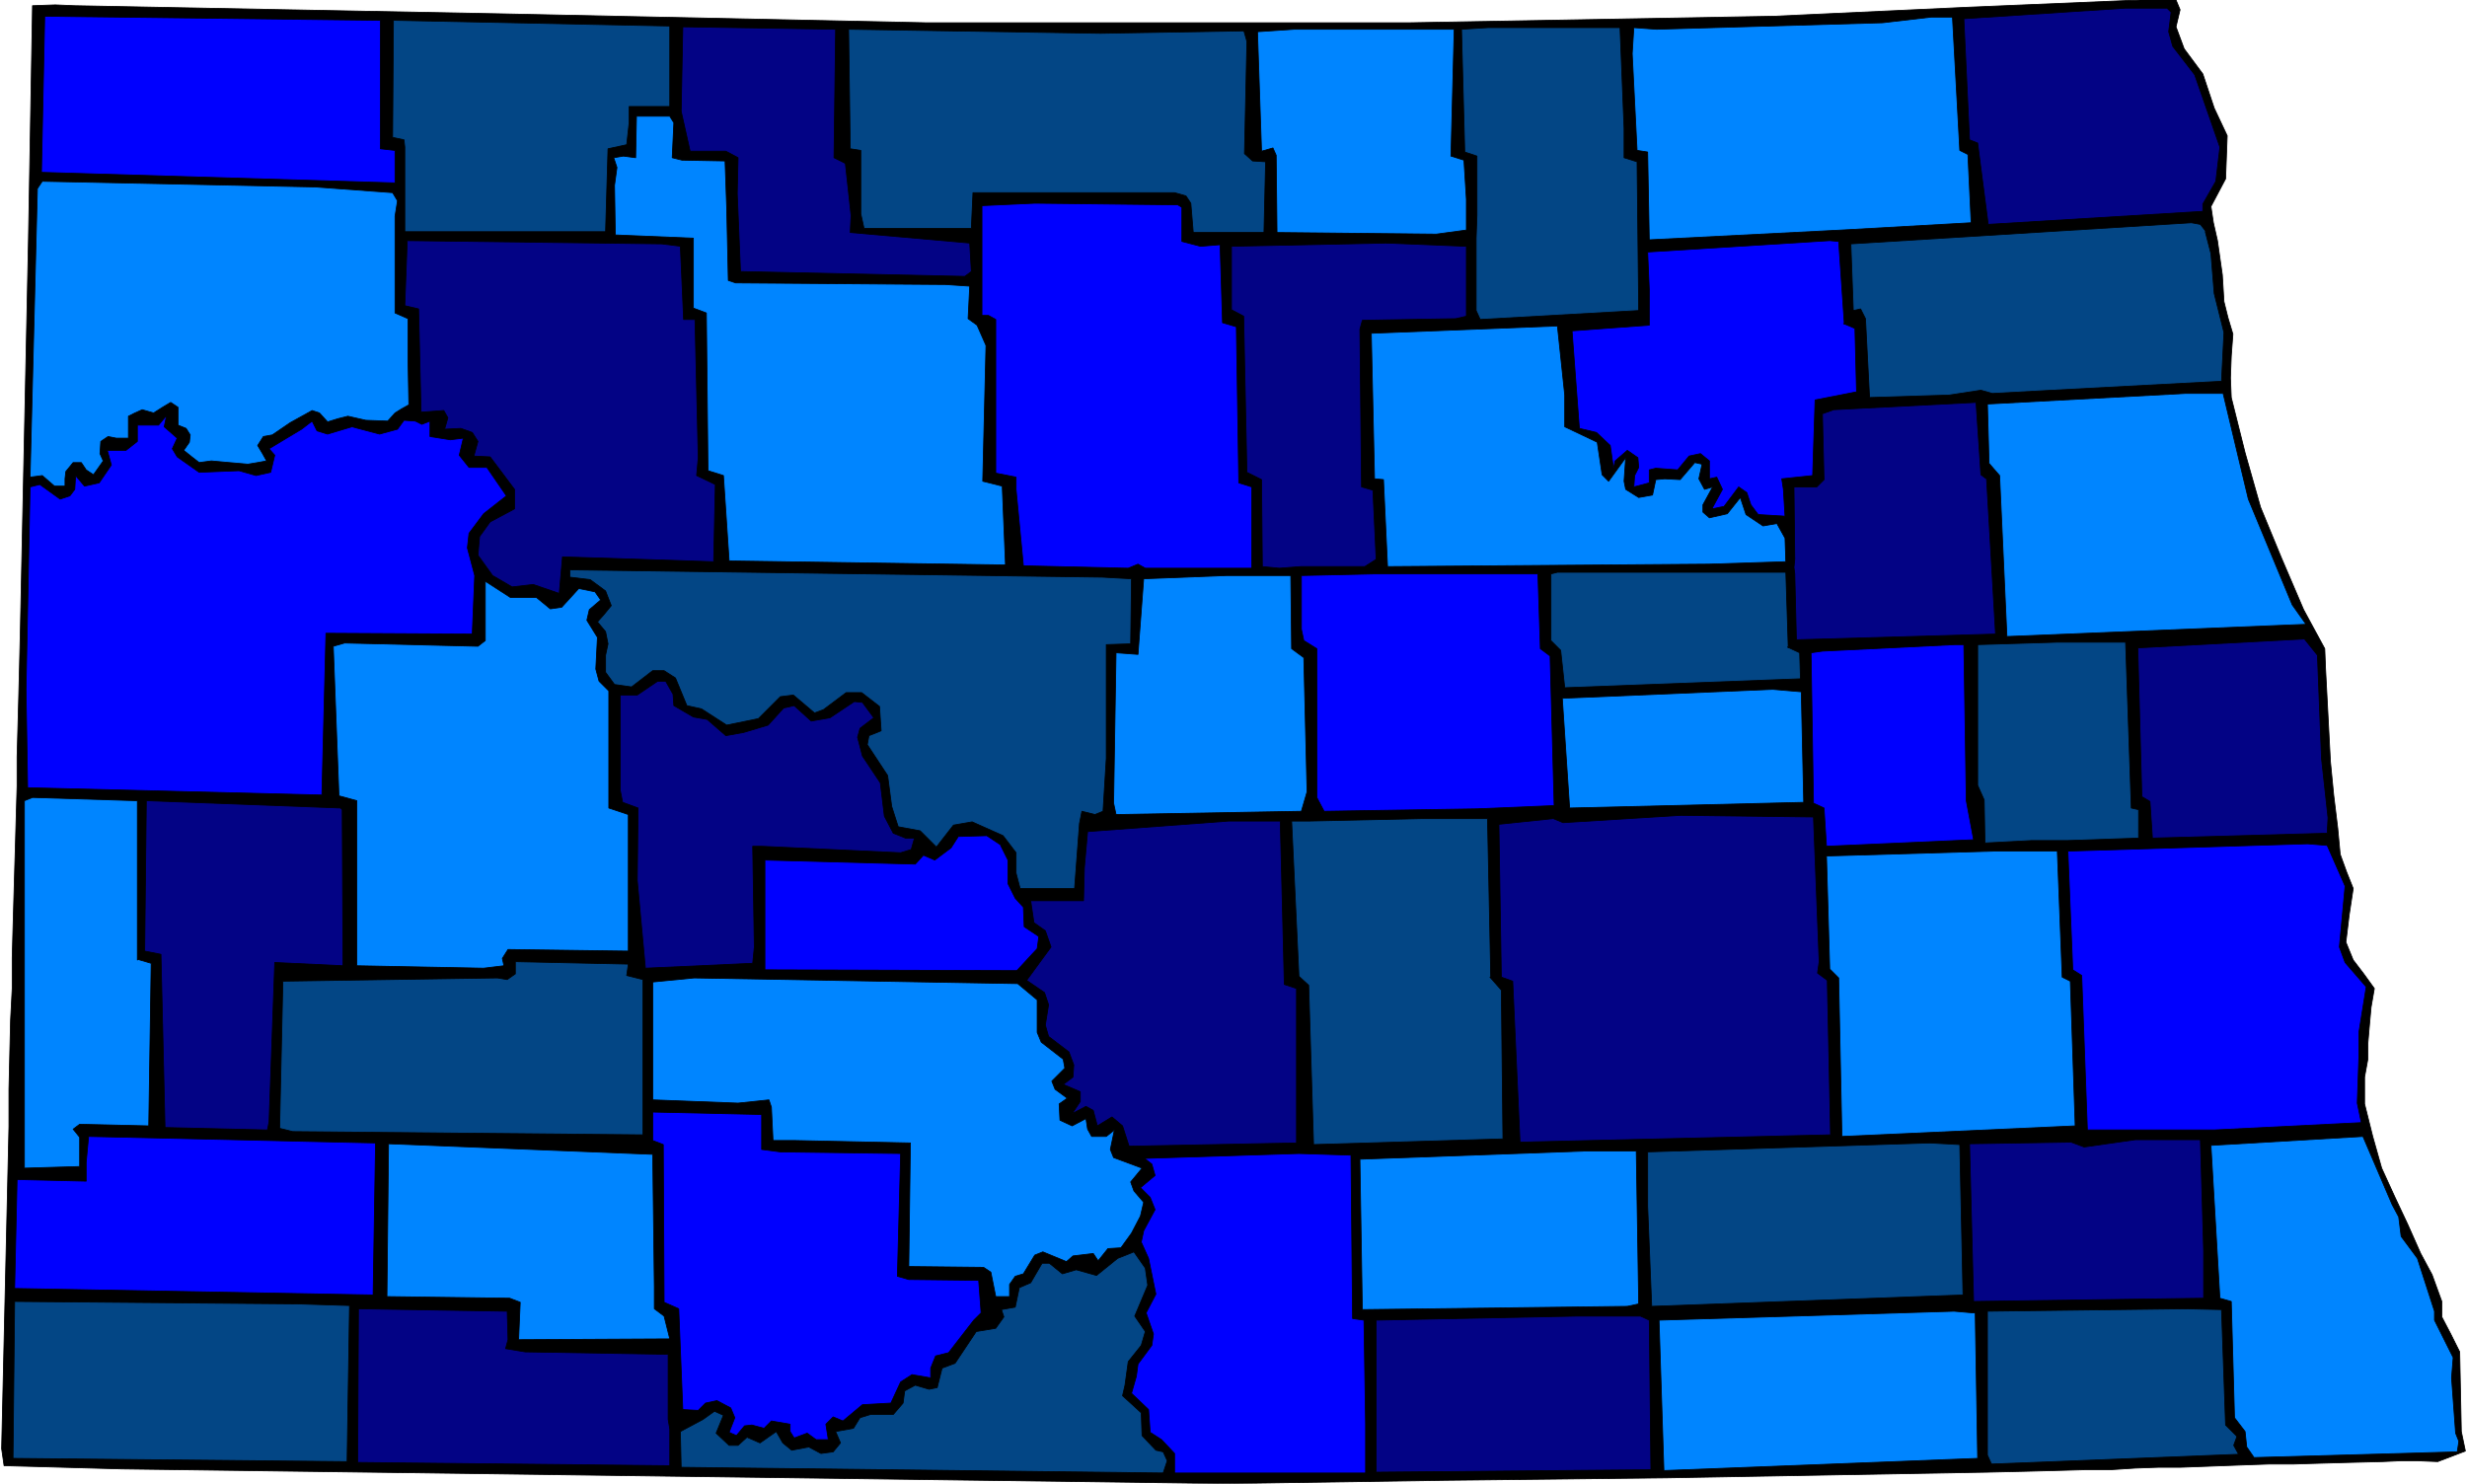 <svg xmlns="http://www.w3.org/2000/svg" fill-rule="evenodd" height="294.97" preserveAspectRatio="none" stroke-linecap="round" viewBox="0 0 3035 1825" width="490.455"><style>.pen0{stroke:#000;stroke-width:1;stroke-linejoin:round}.pen1{stroke:none}.brush2{fill:#030385}.brush3{fill:#00f}.brush4{fill:#0085ff}.brush5{fill:#034685}</style><path class="pen1" style="fill:#000" d="m2682 12-5 21 10 27 23 31 7 21 7 21 8 17 8 17-1 27-1 26-9 17-9 17 3 20 5 22 6 42 2 33 5 20 6 20-2 27-1 27 1 24 17 68 19 67 26 63 27 63 13 24 13 24 1 25 3 57 3 57 4 41 5 41 3 32 8 22 8 20-5 33-4 33 9 22 13 17 13 18-4 23-2 22-2 23v19l-4 22v33l10 40 11 39 16 35 16 34 16 36 14 26 12 33v19l11 21 11 22 1 49 1 49 5 24-34 13-24-1h-22l-22 1-40 1-36 1-33 1h-30l-29 1-27 1-27 1-27 1h-27l-28 1-31 2h-32l-36 1-39 1-44 1-395 7-271 3-270 4-680-9-679-9-72-2-73-2-3-21 9-396v-46l1-43 1-42 2-39v-38l1-37 1-35 1-35 1-34 1-36 1-34v-36l1-36 1-37 1-40 1-42 10-481L40 7l28-1 24 1 524 10 523 11h595l224-4 224-4 237-11 237-10 21 1 5 12z"/><path class="pen0" fill="none" d="m2682 12-5 21 10 27 23 31 7 21 7 21 8 17 8 17-1 27-1 26-9 17-9 17 3 20 5 22 6 42 2 33 5 20 6 20-2 27-1 27 1 24 17 68 19 67 26 63 27 63 13 24 13 24 1 25 3 57 3 57 4 41 5 41 3 32 8 22 8 20-5 33-4 33 9 22 13 17 13 18-4 23-2 22-2 23v19l-4 22v33l10 40 11 39 16 35 16 34 16 36 14 26 12 33v19l11 21 11 22 1 49 1 49 5 24-34 13-24-1h-22l-22 1-40 1-36 1-33 1h-30l-29 1-27 1-27 1-27 1h-27l-28 1-31 2h-32l-36 1-39 1-44 1-395 7-271 3-270 4-680-9-679-9-72-2-73-2-3-21 9-396v-46l1-43 1-42 2-39v-38l1-37 1-35 1-35 1-34 1-36 1-34v-36l1-36 1-37 1-40 1-42 10-481L40 7l28-1 24 1 524 10 523 11h595l224-4 224-4 237-11 237-10 21 1 5 12h0"/><path class="pen1 brush2" d="m2671 15-3 24 5 18 27 35 31 89-5 42-16 28v9l-264 16-13-100-10-4-7-149 199-13h51l5 5z"/><path class="pen0" fill="none" d="m2671 15-3 24 5 18 27 35 31 89-5 42-16 28v9l-264 16-13-100-10-4-7-149 199-13h51l5 5h0"/><path class="pen1 brush3" d="M468 170v13l18 2v40L51 212l4-192 413 5v145z"/><path class="pen0" fill="none" d="M468 170v13l18 2v40L51 212l4-192 413 5v145h0"/><path class="pen1 brush4" d="m2411 185 10 5 4 84-160 9-236 12-2-108-13-2-6-119 2-32 28 2 278-8 60-7h26l9 164z"/><path class="pen0" fill="none" d="m2411 185 10 5 4 84-160 9-236 12-2-108-13-2-6-119 2-32 28 2 278-8 60-7h26l9 164h0"/><path class="pen1 brush5" d="M824 131h-50v20l-3 27-23 5-3 102H498V181l-1-9-14-3 1-144 340 7v99z"/><path class="pen0" fill="none" d="M824 131h-50v20l-3 27-23 5-3 102H498V181l-1-9-14-3 1-144 340 7v99h0"/><path class="pen1 brush2" d="m1026 194 14 7 7 64-1 21 147 13 2 35-8 6-276-6-4-96 1-44-15-8h-44l-11-49 2-104 188 3-2 158z"/><path class="pen0" fill="none" d="m1026 194 14 7 7 64-1 21 147 13 2 35-8 6-276-6-4-96 1-44-15-8h-44l-11-49 2-104 188 3-2 158h0"/><path class="pen1 brush5" d="M1998 158v36l16 5 2 183-195 11-5-11v-89l1-28v-73l-15-5-4-151 32-2h163l5 124z"/><path class="pen0" fill="none" d="M1998 158v36l16 5 2 183-195 11-5-11v-89l1-28v-73l-15-5-4-151 32-2h163l5 124h0"/><path class="pen1 brush5" d="m1530 37 4 14-3 138 10 9 16 1-2 87h-87l-3-36-6-9-14-4h-248l-2 44h-132l-4-18v-78l-13-2-2-147 310 5 176-3v-1z"/><path class="pen0" fill="none" d="m1530 37 4 14-3 138 10 9 16 1-2 87h-87l-3-36-6-9-14-4h-248l-2 44h-132l-4-18v-78l-13-2-2-147 310 5 176-3h0"/><path class="pen1 brush4" d="m1785 192 16 5 3 48v38l-37 5-196-2-1-95-4-9-14 4-5-147 45-3h197l-4 156z"/><path class="pen0" fill="none" d="m1785 192 16 5 3 48v38l-37 5-196-2-1-95-4-9-14 4-5-147 45-3h197l-4 156h0"/><path class="pen1 brush4" d="m829 151-2 43 12 3 53 1 2 57 2 90 9 3 258 2 30 2-2 40 11 8 11 25-4 167 24 6 4 97-340-5-7-105-19-6-2-194-16-6v-86l-96-4-1-61 3-22-4-12 12-2 15 2 1-51h41l5 8z"/><path class="pen0" fill="none" d="m829 151-2 43 12 3 53 1 2 57 2 90 9 3 258 2 30 2-2 40 11 8 11 25-4 167 24 6 4 97-340-5-7-105-19-6-2-194-16-6v-86l-96-4-1-61 3-22-4-12 12-2 15 2 1-51h41l5 8h0"/><path class="pen1 brush4" d="m483 237 6 10-3 19v119l16 7v53l1 53-9 5-8 5-9 10-27-1-22-5-12 3-13 4-10-11-9-3-27 15-22 15-11 2-7 11 6 10 5 9-11 2-12 2-23-2-22-2-15 2-9-7-10-8 7-10 1-9-5-8-10-4v-22l-9-6-10 6-11 7-14-4-9 4-8 4v27h-15l-10-2-9 6-1 15 4 9-12 17-9-6-6-9H90l-9 11-1 9v9H67l-15-13-15 2 9-355 6-9 336 7 95 7z"/><path class="pen0" fill="none" d="m483 237 6 10-3 19v119l16 7v53l1 53-9 5-8 5-9 10-27-1-22-5-12 3-13 4-10-11-9-3-27 15-22 15-11 2-7 11 6 10 5 9-11 2-12 2-23-2-22-2-15 2-9-7-10-8 7-10 1-9-5-8-10-4v-22l-9-6-10 6-11 7-14-4-9 4-8 4v27h-15l-10-2-9 6-1 15 4 9-12 17-9-6-6-9H90l-9 11-1 9v9H67l-15-13-15 2 9-355 6-9 336 7 95 7h0"/><path class="pen1 brush3" d="M1454 254v43l23 6 24-2 3 96 17 5 3 192 16 5v100h-131l-9-5-12 5-129-3-9-94v-15l-25-5V393l-9-5h-8V253l65-3 176 2 5 3v-1z"/><path class="pen0" fill="none" d="M1454 254v43l23 6 24-2 3 96 17 5 3 192 16 5v100h-131l-9-5-12 5-129-3-9-94v-15l-25-5V393l-9-5h-8V253l65-3 176 2 5 3h0"/><path class="pen1 brush5" d="m2713 285 7 27 4 49 12 48-3 60-208 11-74 4-14-4-39 6-98 3-5-97-6-12-9 2-3-82 419-26 11 2 7 9h-1z"/><path class="pen0" fill="none" d="m2713 285 7 27 4 49 12 48-3 60-208 11-74 4-14-4-39 6-98 3-5-97-6-12-9 2-3-82 419-26 11 2 7 9h0"/><path class="pen1 brush2" d="m837 303 4 90h14l4 170-2 22 23 11-2 95-186-6-4 45-32-11-26 3-24-14-18-25 2-23 13-18 30-16v-24l-30-40-20-1 5-18-7-11-14-5-20 1 4-14-5-9-28 2-3-127-17-4 3-80 313 4 24 3h-1z"/><path class="pen0" fill="none" d="m837 303 4 90h14l4 170-2 22 23 11-2 95-186-6-4 45-32-11-26 3-24-14-18-25 2-23 13-18 30-16v-24l-30-40-20-1 5-18-7-11-14-5-20 1 4-14-5-9-28 2-3-127-17-4 3-80 313 4 24 3h0"/><path class="pen1 brush3" d="m2268 398 14 6 2 78-51 10-3 93-38 4 2 13 2 33-33-2-9-12-5-15-10-7-18 24-15 3 13-24-7-15-9 2v-22l-11-9-14 3-14 17-27-2-8 2v16l-19 5 1-14 5-10-1-12-13-9-15 13-2 9-4-28-17-16-21-5-9-120 95-7v-44l-2-46 224-14 11 1 7 102-1-1z"/><path class="pen0" fill="none" d="m2268 398 14 6 2 78-51 10-3 93-38 4 2 13 2 33-33-2-9-12-5-15-10-7-18 24-15 3 13-24-7-15-9 2v-22l-11-9-14 3-14 17-27-2-8 2v16l-19 5 1-14 5-10-1-12-13-9-15 13-2 9-4-28-17-16-21-5-9-120 95-7v-44l-2-46 224-14 11 1 7 102h0"/><path class="pen1 brush2" d="m1804 389-13 3-115 2-3 11 2 194 14 4 4 85-14 9h-79l-26 2-21-2-1-107-18-9-4-192-15-8v-78l190-4 99 4v86z"/><path class="pen0" fill="none" d="m1804 389-13 3-115 2-3 11 2 194 14 4 4 85-14 9h-79l-26 2-21-2-1-107-18-9-4-192-15-8v-78l190-4 99 4v86h0"/><path class="pen1 brush4" d="M1925 486v39l40 19 6 40 8 8 21-29-2 29 2 10 16 10 17-3 4-19 11-1 19 1 18-21 9 2-4 18 7 13 10-3-12 22v9l8 7 22-5 16-20 7 21 21 14 17-3 10 18 1 29-95 3-395 3-5-107-11-1-4-179 229-9 9 85z"/><path class="pen0" fill="none" d="M1925 486v39l40 19 6 40 8 8 21-29-2 29 2 10 16 10 17-3 4-19 11-1 19 1 18-21 9 2-4 18 7 13 10-3-12 22v9l8 7 22-5 16-20 7 21 21 14 17-3 10 18 1 29-95 3-395 3-5-107-11-1-4-179 229-9 9 85h0"/><path class="pen1 brush4" d="m2766 614 54 130 17 24-368 15-9-198-13-15-2-73 243-13h47l31 130z"/><path class="pen0" fill="none" d="m2766 614 54 130 17 24-368 15-9-198-13-15-2-73 243-13h47l31 130h0"/><path class="pen1 brush2" d="m2444 590 11 190-245 7-2-81-1-8 1-10-1-89h28l9-9-2-81 14-5 175-9 6 89 8 6h-1z"/><path class="pen0" fill="none" d="m2444 590 11 190-245 7-2-81-1-8 1-10-1-89h28l9-9-2-81 14-5 175-9 6 89 8 6h0"/><path class="pen1 brush3" d="m202 525 16 14-6 13 6 10 27 19 49-2 21 6 18-4 5-21-7-8 40-24 13-10 6 12 13 4 30-9 34 9 22-6 8-11 14 1 8 4 10-4v19l25 4 16-2-5 21 12 15h22l24 35-28 22-18 24-2 18 9 34-3 72-180-1-5 199-362-9-2-121 5-249 12-3 25 18 12-4 6-8 1-17 11 13 18-4 15-22-5-18h23l14-11v-20h26l10-12-3 14z"/><path class="pen0" fill="none" d="m202 525 16 14-6 13 6 10 27 19 49-2 21 6 18-4 5-21-7-8 40-24 13-10 6 12 13 4 30-9 34 9 22-6 8-11 14 1 8 4 10-4v19l25 4 16-2-5 21 12 15h22l24 35-28 22-18 24-2 18 9 34-3 72-180-1-5 199-362-9-2-121 5-249 12-3 25 18 12-4 6-8 1-17 11 13 18-4 15-22-5-18h23l14-11v-20h26l10-12-3 14h0"/><path class="pen1 brush5" d="m1392 712-1 80-30 1v140l-4 65-10 4-16-4-3 15-6 80h-67l-5-19v-25l-16-21-38-17-23 4-21 27-20-20-27-5-8-25-5-38-25-38 2-11 15-6-2-30-22-17h-19l-28 21-11 4-26-22-16 2-27 27-39 8-31-20-18-4-14-34-14-9h-14l-26 20-21-3-11-15v-21l3-14-3-15-10-12 8-9 9-11-7-18-19-14-25-3v-9l655 9 36 2z"/><path class="pen0" fill="none" d="m1392 712-1 80-30 1v140l-4 65-10 4-16-4-3 15-6 80h-67l-5-19v-25l-16-21-38-17-23 4-21 27-20-20-27-5-8-25-5-38-25-38 2-11 15-6-2-30-22-17h-19l-28 21-11 4-26-22-16 2-27 27-39 8-31-20-18-4-14-34-14-9h-14l-26 20-21-3-11-15v-21l3-14-3-15-10-12 8-9 9-11-7-18-19-14-25-3v-9l655 9 36 2h0"/><path class="pen1 brush5" d="m2199 796 15 7 1 32-290 11-5-46-12-12v-82l8-2h281l3 93-1-1z"/><path class="pen0" fill="none" d="m2199 796 15 7 1 32-290 11-5-46-12-12v-82l8-2h281l3 93h0"/><path class="pen1 brush3" d="m1895 798 12 9 5 184-95 4-188 3-9-17V798l-16-10-3-14v-66l90-2h201l3 92z"/><path class="pen0" fill="none" d="m1895 798 12 9 5 184-95 4-188 3-9-17V798l-16-10-3-14v-66l90-2h201l3 92h0"/><path class="pen1 brush4" d="m1589 798 15 11 4 165-7 24-228 4-3-14 3-185 27 2 7-93 102-4h79l1 90z"/><path class="pen0" fill="none" d="m1589 798 15 11 4 165-7 24-228 4-3-14 3-185 27 2 7-93 102-4h79l1 90h0"/><path class="pen1 brush4" d="M647 735h13l17 14 14-2 21-23 20 4 7 10-14 12-3 13 13 21-2 39 4 15 12 12v144l24 8v168l-148-2-7 11 2 9-25 3-156-3V985l-22-6-7-184 14-4 164 4 9-7v-73l31 20h19z"/><path class="pen0" fill="none" d="M647 735h13l17 14 14-2 21-23 20 4 7 10-14 12-3 13 13 21-2 39 4 15 12 12v144l24 8v168l-148-2-7 11 2 9-25 3-156-3V985l-22-6-7-184 14-4 164 4 9-7v-73l31 20h19"/><path class="pen1 brush2" d="m2856 933 8 73-1 19-215 6-3-45-10-6-5-183 205-11 16 20 5 127z"/><path class="pen0" fill="none" d="m2856 933 8 73-1 19-215 6-3-45-10-6-5-183 205-11 16 20 5 127h0"/><path class="pen1 brush5" d="m2622 994 9 2v35l-88 3h-44l-57 3-1-53-8-18V793l98-3h84l7 204z"/><path class="pen0" fill="none" d="m2622 994 9 2v35l-88 3h-44l-57 3-1-53-8-18V793l98-3h84l7 204h0"/><path class="pen1 brush3" d="m2419 985 9 48-181 8-3-47-13-6-3-185 14-2 163-8h11l3 192z"/><path class="pen0" fill="none" d="m2419 985 9 48-181 8-3-47-13-6-3-185 14-2 163-8h11l3 192h0"/><path class="pen1 brush2" d="m828 854 1 14 24 14 17 3 23 20 22-4 30-9 19-21 13-3 21 19 23-4 30-20 10 1 14 19-17 13-3 11 6 23 22 33 5 41 11 21 15 6h11l-4 14-13 4-172-8h-10l2 124-2 20-132 6-10-108 1-89-19-7-3-15V855h21l25-17h10l9 16z"/><path class="pen0" fill="none" d="m828 854 1 14 24 14 17 3 23 20 22-4 30-9 19-21 13-3 21 19 23-4 30-20 10 1 14 19-17 13-3 11 6 23 22 33 5 41 11 21 15 6h11l-4 14-13 4-172-8h-10l2 124-2 20-132 6-10-108 1-89-19-7-3-15V855h21l25-17h10l9 16h0"/><path class="pen1 brush4" d="m2219 987-288 7-9-135 259-11 35 3 3 136z"/><path class="pen0" fill="none" d="m2219 987-288 7-9-135 259-11 35 3 3 136h0"/><path class="pen1 brush4" d="m169 1180 17 5-3 200-85-2-8 6 8 10v36l-68 2V985l10-4 129 4v196-1z"/><path class="pen0" fill="none" d="m169 1180 17 5-3 200-85-2-8 6 8 10v36l-68 2V985l10-4 129 4v196h0"/><path class="pen1 brush2" d="m421 996 1 192-84-4-7 196-2 10-126-3-5-213-20-4 2-185 239 9 2 2z"/><path class="pen0" fill="none" d="m421 996 1 192-84-4-7 196-2 10-126-3-5-213-20-4 2-185 239 9 2 2h0"/><path class="pen1 brush2" d="m2238 1183-2 14 12 9 4 190-382 9-9-198-14-5-3-188 67-7 12 5 145-9 163 2 7 178z"/><path class="pen0" fill="none" d="m2238 1183-2 14 12 9 4 190-382 9-9-198-14-5-3-188 67-7 12 5 145-9 163 2 7 178h0"/><path class="pen1 brush5" d="m1833 1202 14 16 2 183-233 7-6-196-12-11-9-191h23l139-3h79l4 195h-1z"/><path class="pen0" fill="none" d="m1833 1202 14 16 2 183-233 7-6-196-12-11-9-191h23l139-3h79l4 195h0"/><path class="pen1 brush2" d="m1580 1211 15 5v190l-206 4-8-25-13-11-18 11-5-19-9-5-17 9 10-15v-12l-21-9 12-9 1-15-6-16-25-19-4-14 4-25-5-15-22-15 30-41-7-20-14-10-4-27h65l1-40 4-45 174-13h63l5 201z"/><path class="pen0" fill="none" d="m1580 1211 15 5v190l-206 4-8-25-13-11-18 11-5-19-9-5-17 9 10-15v-12l-21-9 12-9 1-15-6-16-25-19-4-14 4-25-5-15-22-15 30-41-7-20-14-10-4-27h65l1-40 4-45 174-13h63l5 201h0"/><path class="pen1 brush3" d="m1231 1040 9 18v29l9 18 10 11 1 24 18 12-2 15-25 27-310-1v-135l185 5 10-11 14 6 20-15 9-14 35-1 18 12h-1z"/><path class="pen0" fill="none" d="m1231 1040 9 18v29l9 18 10 11 1 24 18 12-2 15-25 27-310-1v-135l185 5 10-11 14 6 20-15 9-14 35-1 18 12h0"/><path class="pen1 brush3" d="m2885 1090-7 75 7 19 26 30-9 56v30l-2 57 5 24-181 9h-156l-7-190-11-7-6-146 295-9 24 2 22 50z"/><path class="pen0" fill="none" d="m2885 1090-7 75 7 19 26 30-9 56v30l-2 57 5 24-181 9h-156l-7-190-11-7-6-146 295-9 24 2 22 50h0"/><path class="pen1 brush4" d="m2537 1202 10 5 6 178-287 13-4-195-11-11-4-139 205-6h79l6 155z"/><path class="pen0" fill="none" d="m2537 1202 10 5 6 178-287 13-4-195-11-11-4-139 205-6h79l6 155h0"/><path class="pen1 brush5" d="m771 1200 20 5v191l-431-4-16-4 4-181 264-4 12 2 10-7v-15l139 3-2 14z"/><path class="pen0" fill="none" d="m771 1200 20 5v191l-431-4-16-4 4-181 264-4 12 2 10-7v-15l139 3-2 14h0"/><path class="pen1 brush4" d="M1276 1230v40l5 12 27 21 2 11-16 16 4 10 15 11-10 7 1 20 15 7 17-9 2 13 5 9h18l10-8-5 24 4 10 35 13-14 17 4 11 12 14-4 17-11 21-13 18-16 1-12 15-6-9-25 3-8 7-29-12-10 4-14 23-10 3-7 10v15h-17l-6-30-9-6-92-1 2-152-142-3h-27l-2-41-3-9-38 4-105-4v-145l51-5 398 7 24 20z"/><path class="pen0" fill="none" d="M1276 1230v40l5 12 27 21 2 11-16 16 4 10 15 11-10 7 1 20 15 7 17-9 2 13 5 9h18l10-8-5 24 4 10 35 13-14 17 4 11 12 14-4 17-11 21-13 18-16 1-12 15-6-9-25 3-8 7-29-12-10 4-14 23-10 3-7 10v15h-17l-6-30-9-6-92-1 2-152-142-3h-27l-2-41-3-9-38 4-105-4v-145l51-5 398 7 24 20h0"/><path class="pen1 brush3" d="m937 1414 23 3 148 2-4 151 14 4 86 1 3 40-9 9-31 40-16 4-6 15v12l-23-4-14 9-12 26-35 2-24 20-12-5-9 9 3 19h-15l-11-8-16 6-5-8v-9l-23-4-9 9-15-4-9 1-10 12-9-4 7-18-5-12-17-9-14 3-9 9-19-1-5-124-18-8-1-194-13-5v-35l134 3v43z"/><path class="pen0" fill="none" d="m937 1414 23 3 148 2-4 151 14 4 86 1 3 40-9 9-31 40-16 4-6 15v12l-23-4-14 9-12 26-35 2-24 20-12-5-9 9 3 19h-15l-11-8-16 6-5-8v-9l-23-4-9 9-15-4-9 1-10 12-9-4 7-18-5-12-17-9-14 3-9 9-19-1-5-124-18-8-1-194-13-5v-35l134 3v43h0"/><path class="pen1 brush3" d="m459 1593-441-8 3-134 85 2v-23l3-32 353 8-3 188v-1z"/><path class="pen0" fill="none" d="m459 1593-441-8 3-134 85 2v-23l3-32 353 8-3 188h0"/><path class="pen1 brush4" d="m2951 1497 3 24 20 27 21 65v11l23 46-2 25 5 68 4 10-2 13-250 7-9-13-2-19-13-17-4-143-14-4-11-188 187-11 36 84 8 15z"/><path class="pen0" fill="none" d="m2951 1497 3 24 20 27 21 65v11l23 46-2 25 5 68 4 10-2 13-250 7-9-13-2-19-13-17-4-143-14-4-11-188 187-11 36 84 8 15h0"/><path class="pen1 brush2" d="M2711 1539v58l-283 4-5-194 125-2 16 6 63-9h80l4 137z"/><path class="pen0" fill="none" d="M2711 1539v58l-283 4-5-194 125-2 16 6 63-9h80l4 137h0"/><path class="pen1 brush4" d="M805 1583v27l12 9 7 28-186 1 2-46-13-5-151-2 2-188 325 13 2 163z"/><path class="pen0" fill="none" d="M805 1583v27l12 9 7 28-186 1 2-46-13-5-151-2 2-188 325 13 2 163h0"/><path class="pen1 brush5" d="m2415 1593-383 14-5-123v-67l347-11 37 2 4 186v-1z"/><path class="pen0" fill="none" d="m2415 1593-383 14-5-123v-67l347-11 37 2 4 186h0"/><path class="pen1 brush4" d="m2016 1604-14 3-326 4-3-185 275-10h65l3 188z"/><path class="pen0" fill="none" d="m2016 1604-14 3-326 4-3-185 275-10h65l3 188h0"/><path class="pen1 brush3" d="m1664 1622 14 2 2 128v60h-235v-24l-16-17-14-9-2-28-21-20 6-21 2-15 17-23 2-14-9-26 12-23-9-44-9-20 3-14 14-26-6-15-12-12 18-15-4-14-9-7 190-6 64 2 2 201z"/><path class="pen0" fill="none" d="m1664 1622 14 2 2 128v60h-235v-24l-16-17-14-9-2-28-21-20 6-21 2-15 17-23 2-14-9-26 12-23-9-44-9-20 3-14 14-26-6-15-12-12 18-15-4-14-9-7 190-6 64 2 2 201h0"/><path class="pen1 brush5" d="m1412 1581-16 38 13 19-5 17-16 20-4 29-3 13 23 21 1 28 17 18 9 2 5 11-5 15-593-7-1-44 28-15 14-10 11 5-9 22 16 15h11l11-10 16 7 20-14 8 14 11 9 21-4 15 8 15-2 9-11-6-14 22-4 8-13 13-4h28l12-14 2-15 13-7 17 5 10-2 6-24 16-6 26-39 24-4 10-14-3-9 17-3 5-24 14-6 14-24h9l16 13 17-5 25 7 26-21 20-8 14 20 3 21z"/><path class="pen0" fill="none" d="m1412 1581-16 38 13 19-5 17-16 20-4 29-3 13 23 21 1 28 17 18 9 2 5 11-5 15-593-7-1-44 28-15 14-10 11 5-9 22 16 15h11l11-10 16 7 20-14 8 14 11 9 21-4 15 8 15-2 9-11-6-14 22-4 8-13 13-4h28l12-14 2-15 13-7 17 5 10-2 6-24 16-6 26-39 24-4 10-14-3-9 17-3 5-24 14-6 14-24h9l16 13 17-5 25 7 26-21 20-8 14 20 3 21h0"/><path class="pen1 brush5" d="m430 1606-3 192-411-4 2-193 348 3 64 2z"/><path class="pen0" fill="none" d="m430 1606-3 192-411-4 2-193 348 3 64 2h0"/><path class="pen1 brush2" d="m625 1648-3 11 24 4 176 3v80l2 12v45l-384-4 1-189 183 3 1 35z"/><path class="pen0" fill="none" d="m625 1648-3 11 24 4 176 3v80l2 12v45l-384-4 1-189 183 3 1 35h0"/><path class="pen1 brush5" d="m2738 1753 14 14-4 11 6 11-304 12-5-11v-177l244-3 44 1 5 142z"/><path class="pen0" fill="none" d="m2738 1753 14 14-4 11 6 11-304 12-5-11v-177l244-3 44 1 5 142h0"/><path class="pen1 brush4" d="m2430 1615 3 179-386 15-6-185 363-11 23 2h3z"/><path class="pen0" fill="none" d="m2430 1615 3 179-386 15-6-185 363-11 23 2h3"/><path class="pen1 brush2" d="m2029 1624 2 184-338 3v-187l248-5h77l11 5z"/><path class="pen0" fill="none" d="m2029 1624 2 184-338 3v-187l248-5h77l11 5h0"/></svg>
